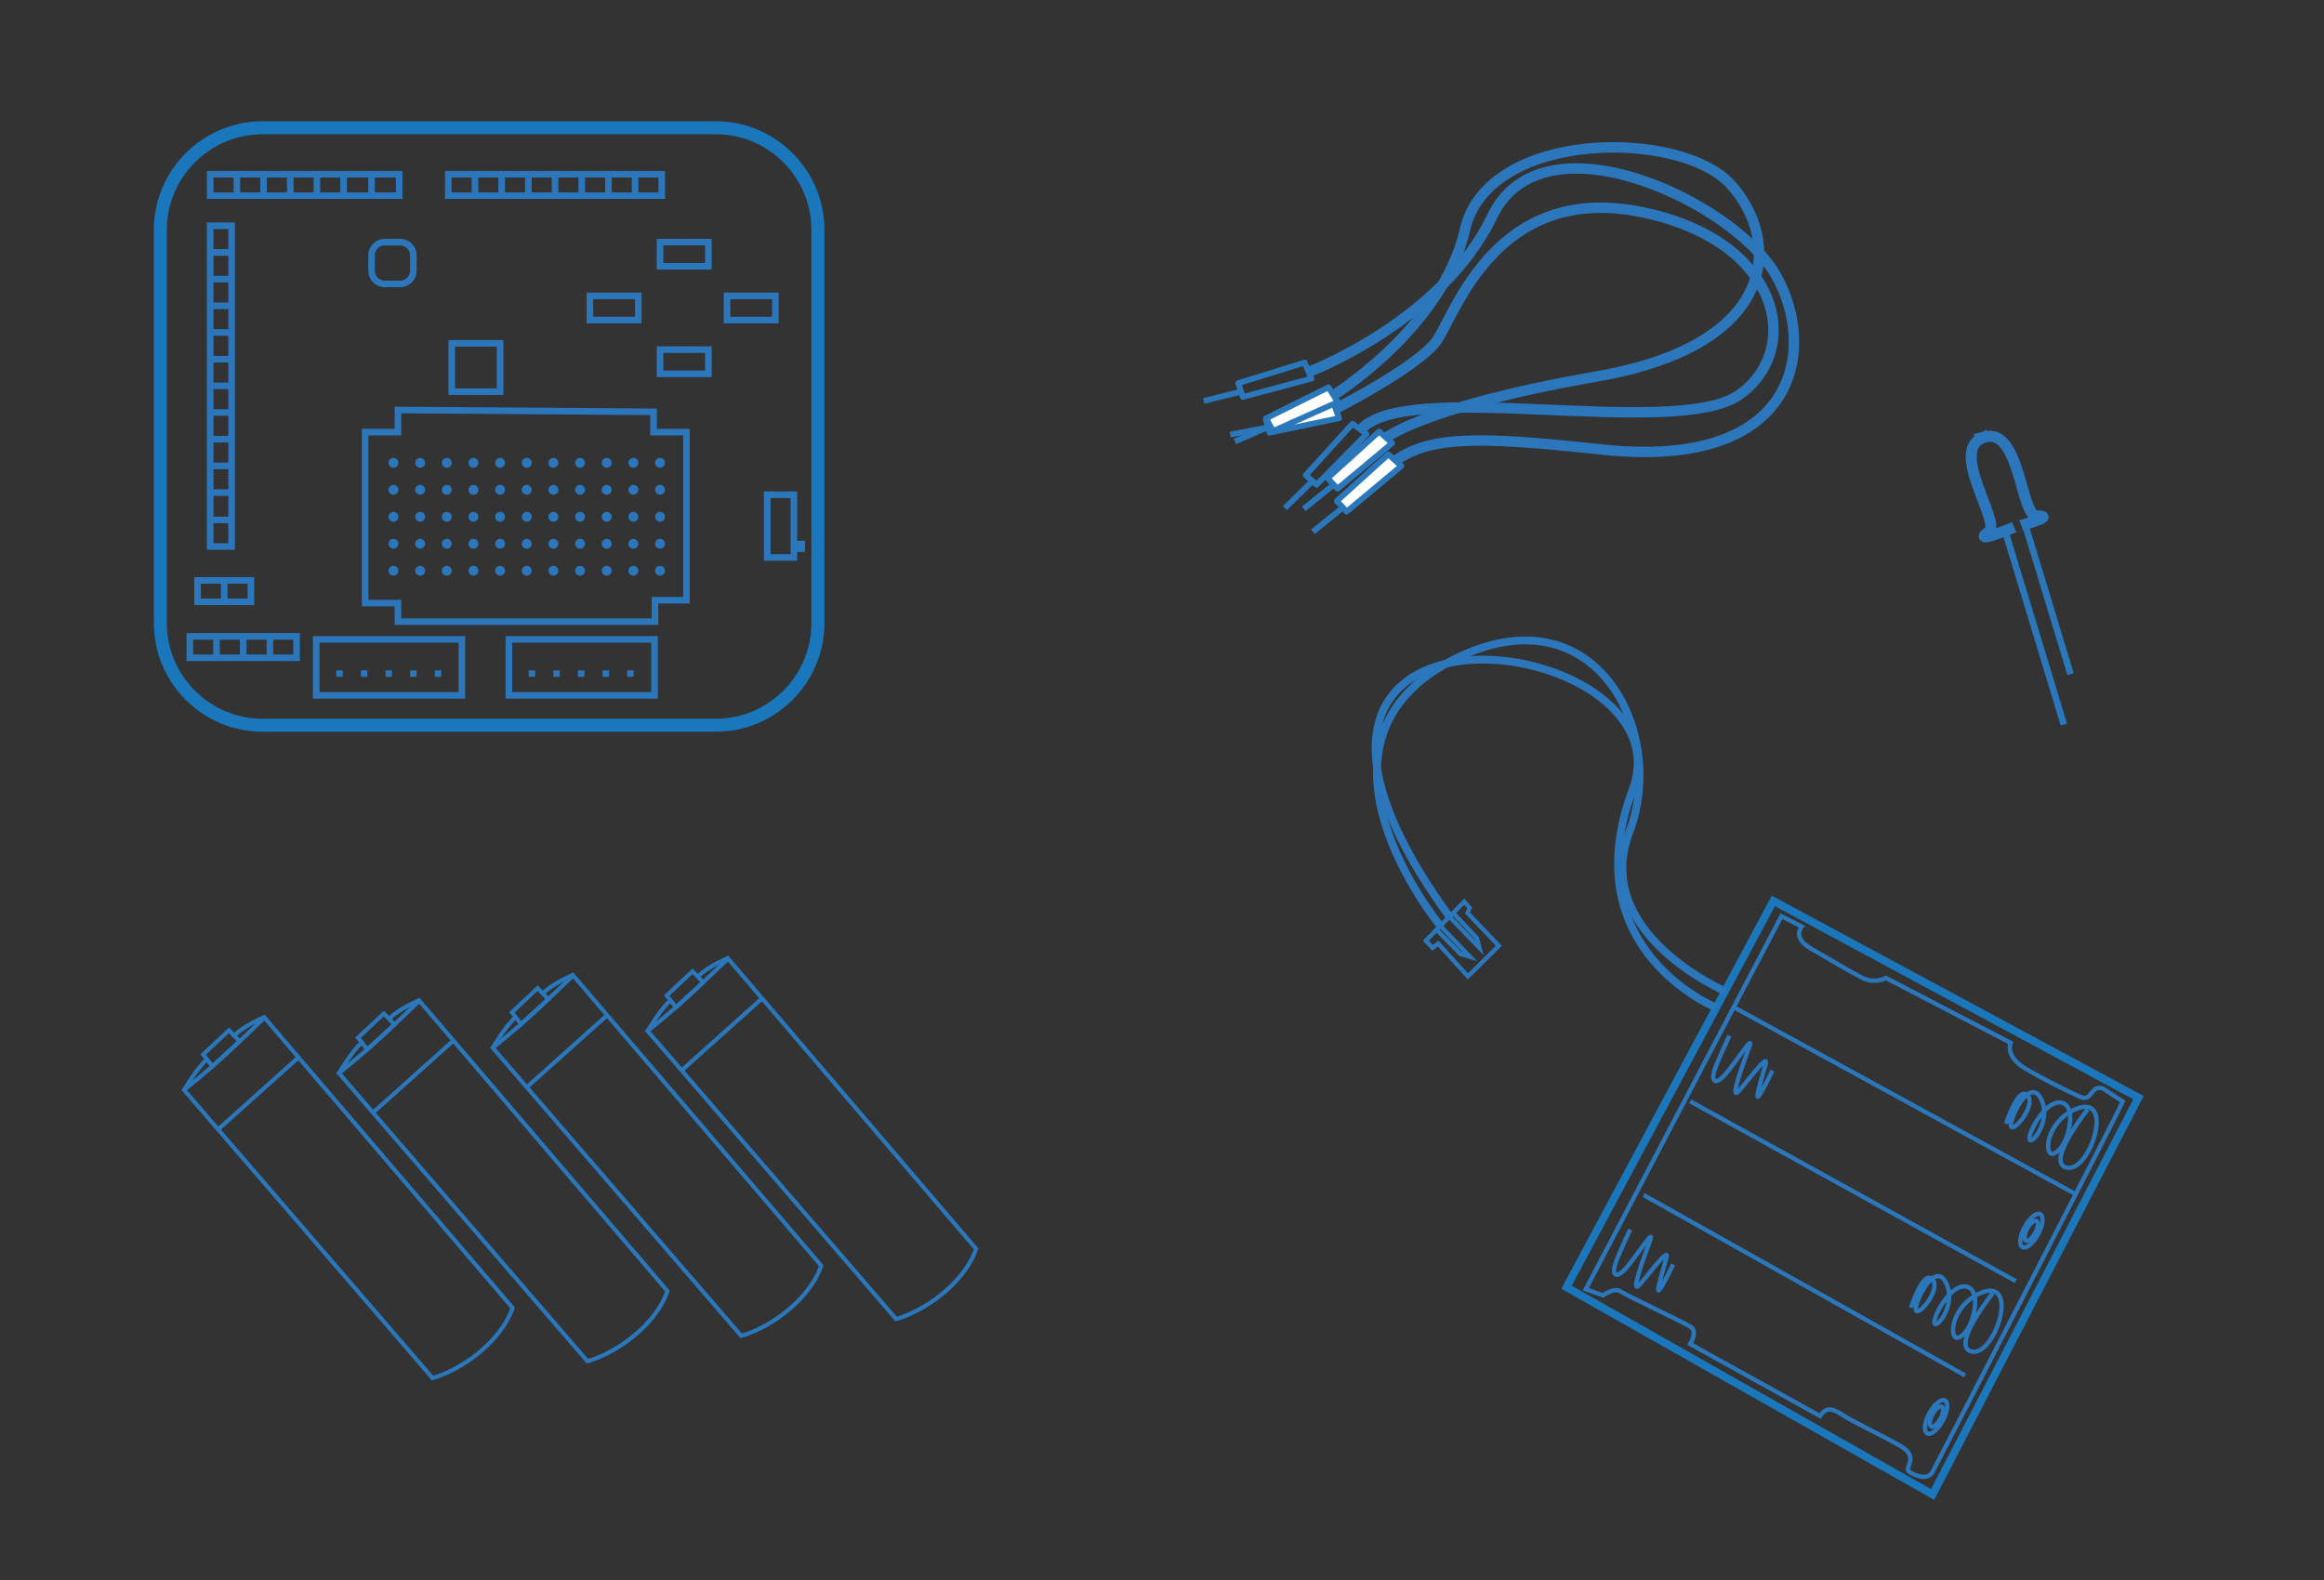 <?xml version="1.0" encoding="utf-8"?>
<!-- Generator: Adobe Illustrator 16.0.0, SVG Export Plug-In . SVG Version: 6.00 Build 0)  -->
<!DOCTYPE svg PUBLIC "-//W3C//DTD SVG 1.1//EN" "http://www.w3.org/Graphics/SVG/1.1/DTD/svg11.dtd">
<svg version="1.1" id="Layer_1" xmlns="http://www.w3.org/2000/svg" xmlns:xlink="http://www.w3.org/1999/xlink" x="0px" y="0px"
	 width="1732px" height="1178px" viewBox="0 0 1732 1178" enable-background="new 0 0 1732 1178" xml:space="preserve">
<rect x="0" y="0" width="1732" height="1178" fill="#333333" stroke="none"/>
<g>
	<path fill="none" stroke="#2A77BC" stroke-width="3.222" stroke-miterlimit="10" d="M1327.644,682.947l15.167,7.743
		c0,0-7.56,8.079,6.802,16.393c14.359,8.314,29.475,17.384,38.546,21.92c9.068,4.535,17.382,0,17.382,0l92.963,48.371
		c0,0-4.535,9.823,10.582,18.896c15.115,9.069,30.988,16.625,40.813,21.161c9.825,4.535,7.558-9.07,17.382-6.046l14.767,9.764
		c-5.288,11.634-137.961,269.125-141.739,275.927c-3.781,6.803-12.85,3.023-17.385,0c-4.533-3.024,8.315-10.717-6.8-19.34
		c-15.117-8.626-33.256-16.939-41.57-22.229c-8.313-5.288-12.849-7.558-18.139,0l-96.743-53.661c0,0,6.048-9.411,0-13.021
		c-6.046-3.607-47.613-23.258-52.147-26.28c-4.536-3.025-12.85,3.022-12.85,3.022l-12.85-4.534L1327.644,682.947z"/>
	<polygon fill="none" stroke="#1A77BC" stroke-width="5.795" stroke-miterlimit="10" points="1321.647,671.562 1593.734,818.185 
		1440.306,1114.007 1167.468,959.52 	"/>
	
		<line fill="none" stroke="#2A77BC" stroke-width="3.222" stroke-miterlimit="10" x1="1292.72" y1="751.124" x2="1548.065" y2="890.759"/>
	
		<line fill="none" stroke="#2A77BC" stroke-width="3.222" stroke-miterlimit="10" x1="1259.671" y1="820.941" x2="1502.281" y2="954.983"/>
	
		<line fill="none" stroke="#2A77BC" stroke-width="3.222" stroke-miterlimit="10" x1="1224.906" y1="890.759" x2="1464.493" y2="1025.272"/>
	<path fill="none" stroke="#2A77BC" stroke-width="3.222" stroke-miterlimit="10" d="M1555.944,826.957
		c0,0-30.8,38.354-16.513,43.192c17.834,6.043,38.018-56.802,7.011-43.192c-17.896,7.856-22.566,26.952-18.839,32.23
		c2.267,3.212,9.76-2.384,13.037-13.037c6.952-22.598-3.591-28.531-13.037-21.728c-9.449,6.804-17.383,23.996-14.552,25.506
		c2.835,1.512,16.251-16.438,7.56-31.744c-8.691-15.305-24.185,17.951-21.729,21.729c2.457,3.779,19.462-17.194,11.688-23.736
		c-6.932-5.834-15.468,21.469-15.468,21.469"/>
	<path fill="none" stroke="#2A77BC" stroke-width="3.222" stroke-miterlimit="10" d="M1485.089,964.051
		c0,0-30.802,38.353-16.513,43.193c17.834,6.041,38.018-56.804,7.011-43.193c-17.896,7.855-22.566,26.951-18.839,32.229
		c2.267,3.211,9.76-2.382,13.036-13.036c6.953-22.598-3.591-28.531-13.036-21.729c-9.449,6.802-17.383,23.996-14.552,25.506
		c2.835,1.512,16.251-16.438,7.56-31.744c-8.691-15.305-24.187,17.95-21.729,21.729c2.457,3.778,19.462-17.194,11.688-23.736
		c-6.932-5.834-15.47,21.467-15.47,21.467"/>
	
		<ellipse transform="matrix(-0.881 -0.474 0.474 -0.881 2413.029 2443.869)" fill="none" stroke="#2A77BC" stroke-width="3.222" stroke-miterlimit="10" cx="1514.408" cy="917.926" rx="5.689" ry="13.95"/>
	
		<ellipse transform="matrix(-0.881 -0.474 0.474 -0.881 2412.877 2444.034)" fill="none" stroke="#2A77BC" stroke-width="3.222" stroke-miterlimit="10" cx="1514.417" cy="917.965" rx="3.386" ry="8.308"/>
	
		<ellipse transform="matrix(-0.881 -0.474 0.474 -0.881 2213.562 2671.388)" fill="none" stroke="#2A77BC" stroke-width="3.222" stroke-miterlimit="10" cx="1443.339" cy="1056.816" rx="5.689" ry="13.953"/>
	
		<ellipse transform="matrix(-0.881 -0.474 0.474 -0.881 2213.778 2671.023)" fill="none" stroke="#2A77BC" stroke-width="3.222" stroke-miterlimit="10" cx="1443.234" cy="1056.744" rx="3.387" ry="8.307"/>
	<path fill="none" stroke="#2A77BC" stroke-width="3.222" stroke-miterlimit="10" d="M1288.896,772.082
		c0,0-9.825,20.407-11.59,27.209c-1.763,6.802,1.26,9.825,8.566,1.512s21.668-30.988,17.887-20.659
		c-3.778,10.328-15.619,41.82-7.809,33.002c7.809-8.817,22.422-28.944,19.901-19.763c-2.519,9.183-8.061,26.818-5.29,23.795
		c2.771-3.022,10.331-19.147,10.331-19.147"/>
	<path fill="none" stroke="#2A77BC" stroke-width="3.222" stroke-miterlimit="10" d="M1214.947,916.501
		c0,0-9.824,20.404-11.589,27.208c-1.764,6.803,1.262,9.824,8.566,1.51c7.306-8.313,21.667-30.985,17.887-20.657
		c-3.779,10.327-15.62,41.821-7.809,33.004c7.809-8.818,22.421-28.944,19.902-19.763c-2.521,9.182-8.062,26.815-5.292,23.793
		c2.771-3.024,10.331-19.147,10.331-19.147"/>
	<path fill="none" stroke="#2C77BC" stroke-width="5.811" stroke-miterlimit="10" d="M1279.047,751.124
		c0,0-106.872-43.228-62.28-162.644c44.594-119.417-328.023-169.004-136.396,95.063"/>
	<path fill="none" stroke="#2C77BC" stroke-width="5.811" stroke-miterlimit="10" d="M1285.63,738.826
		c0,0-100.027-43.078-71.307-118.66c28.72-75.578-26.262-180.251-129.338-129.323c-125.177,61.85-11.515,199.34-11.515,199.34"/>
	<polygon fill="none" stroke="#2A77BC" stroke-width="3.222" stroke-miterlimit="10" points="1062.604,701.204 1091.264,672.135 
		1095.326,676.693 1093.723,680.588 1117.033,705.003 1093.953,727.832 1071.804,703.299 1067.579,706.576 	"/>
	<polygon fill="none" stroke="#2A77BC" stroke-width="3.222" stroke-miterlimit="10" points="1070.645,693.048 1088.501,711.116 
		1095.554,713.233 1073.471,690.181 	"/>
	<polygon fill="none" stroke="#2A77BC" stroke-width="3.222" stroke-miterlimit="10" points="1083.342,680.829 1100.709,699.367 
		1102.554,706.496 1080.37,683.544 	"/>
</g>
<g>
	<path fill="none" stroke="#1A77BC" stroke-width="9.693" stroke-miterlimit="10" d="M533.494,540.612H195.582
		c-41.846,0-76.081-34.238-76.081-76.083V171.314c0-41.844,34.235-76.082,76.081-76.082h337.912
		c41.847,0,76.082,34.238,76.082,76.082v293.215C609.576,506.374,575.34,540.612,533.494,540.612z"/>
	<polygon fill="none" stroke="#2C77BC" stroke-width="4.905" stroke-miterlimit="10" points="296.592,322.081 296.592,305.628 
		487.089,306.974 487.089,322.081 511.566,322.081 511.566,447.415 488.152,447.415 488.152,463.379 296.592,463.379 
		296.592,449.544 272.114,449.544 272.114,322.081 	"/>
	<path fill="#2C77BC" d="M296.925,345.006c0,2.033-1.647,3.68-3.677,3.68c-2.034,0-3.68-1.646-3.68-3.68
		c0-2.03,1.646-3.678,3.68-3.678C295.278,341.329,296.925,342.976,296.925,345.006"/>
	<path fill="#2C77BC" d="M316.792,345.006c0,2.033-1.646,3.68-3.677,3.68c-2.033,0-3.68-1.646-3.68-3.68
		c0-2.03,1.647-3.678,3.68-3.678C315.143,341.329,316.792,342.976,316.792,345.006"/>
	<path fill="#2C77BC" d="M336.657,345.006c0,2.033-1.647,3.68-3.677,3.68c-2.033,0-3.68-1.646-3.68-3.68
		c0-2.03,1.647-3.678,3.68-3.678C335.008,341.329,336.657,342.976,336.657,345.006"/>
	<path fill="#2C77BC" d="M356.522,345.006c0,2.033-1.646,3.68-3.677,3.68c-2.033,0-3.679-1.646-3.679-3.68
		c0-2.03,1.646-3.678,3.679-3.678C354.875,341.329,356.522,342.976,356.522,345.006"/>
	<path fill="#2C77BC" d="M376.387,345.006c0,2.033-1.646,3.68-3.676,3.68c-2.033,0-3.681-1.646-3.681-3.68
		c0-2.03,1.647-3.678,3.681-3.678C374.741,341.329,376.387,342.976,376.387,345.006"/>
	<path fill="#2C77BC" d="M396.252,345.006c0,2.033-1.646,3.68-3.676,3.68c-2.034,0-3.68-1.646-3.68-3.68
		c0-2.03,1.646-3.678,3.68-3.678C394.606,341.329,396.252,342.976,396.252,345.006"/>
	<path fill="#2C77BC" d="M416.117,345.006c0,2.033-1.646,3.68-3.676,3.68c-2.033,0-3.68-1.646-3.68-3.68
		c0-2.03,1.646-3.678,3.68-3.678C414.471,341.329,416.117,342.976,416.117,345.006"/>
	<path fill="#2C77BC" d="M435.985,345.006c0,2.033-1.646,3.68-3.676,3.68c-2.034,0-3.68-1.646-3.68-3.68
		c0-2.03,1.646-3.678,3.68-3.678C434.336,341.329,435.985,342.976,435.985,345.006"/>
	<path fill="#2C77BC" d="M455.851,345.006c0,2.033-1.647,3.68-3.677,3.68c-2.033,0-3.68-1.646-3.68-3.68
		c0-2.03,1.647-3.678,3.68-3.678C454.202,341.329,455.851,342.976,455.851,345.006"/>
	<path fill="#2C77BC" d="M475.715,345.006c0,2.033-1.646,3.68-3.676,3.68c-2.033,0-3.68-1.646-3.68-3.68
		c0-2.03,1.646-3.678,3.68-3.678C474.069,341.329,475.715,342.976,475.715,345.006"/>
	<path fill="#2C77BC" d="M495.581,345.006c0,2.033-1.646,3.68-3.676,3.68c-2.033,0-3.681-1.646-3.681-3.68
		c0-2.03,1.647-3.678,3.681-3.678C493.934,341.329,495.581,342.976,495.581,345.006"/>
	<path fill="#2C77BC" d="M296.925,365.116c0,2.031-1.647,3.678-3.677,3.678c-2.034,0-3.68-1.647-3.68-3.678
		c0-2.03,1.646-3.679,3.68-3.679C295.278,361.437,296.925,363.085,296.925,365.116"/>
	<path fill="#2C77BC" d="M316.792,365.116c0,2.031-1.646,3.678-3.677,3.678c-2.033,0-3.68-1.647-3.68-3.678
		c0-2.03,1.647-3.679,3.68-3.679C315.143,361.437,316.792,363.085,316.792,365.116"/>
	<path fill="#2C77BC" d="M336.657,365.116c0,2.031-1.647,3.678-3.677,3.678c-2.033,0-3.68-1.647-3.68-3.678
		c0-2.03,1.647-3.679,3.68-3.679C335.008,361.437,336.657,363.085,336.657,365.116"/>
	<path fill="#2C77BC" d="M356.522,365.116c0,2.031-1.646,3.678-3.677,3.678c-2.033,0-3.679-1.647-3.679-3.678
		c0-2.03,1.646-3.679,3.679-3.679C354.875,361.437,356.522,363.085,356.522,365.116"/>
	<path fill="#2C77BC" d="M376.387,365.116c0,2.031-1.646,3.678-3.676,3.678c-2.033,0-3.681-1.647-3.681-3.678
		c0-2.03,1.647-3.679,3.681-3.679C374.741,361.437,376.387,363.085,376.387,365.116"/>
	<path fill="#2C77BC" d="M396.252,365.116c0,2.031-1.646,3.678-3.676,3.678c-2.034,0-3.68-1.647-3.68-3.678
		c0-2.03,1.646-3.679,3.68-3.679C394.606,361.437,396.252,363.085,396.252,365.116"/>
	<path fill="#2C77BC" d="M416.117,365.116c0,2.031-1.646,3.678-3.676,3.678c-2.033,0-3.68-1.647-3.68-3.678
		c0-2.03,1.646-3.679,3.68-3.679C414.471,361.437,416.117,363.085,416.117,365.116"/>
	<path fill="#2C77BC" d="M435.985,365.116c0,2.031-1.646,3.678-3.676,3.678c-2.034,0-3.68-1.647-3.68-3.678
		c0-2.03,1.646-3.679,3.68-3.679C434.336,361.437,435.985,363.085,435.985,365.116"/>
	<path fill="#2C77BC" d="M455.851,365.116c0,2.031-1.647,3.678-3.677,3.678c-2.033,0-3.68-1.647-3.68-3.678
		c0-2.03,1.647-3.679,3.68-3.679C454.202,361.437,455.851,363.085,455.851,365.116"/>
	<path fill="#2C77BC" d="M475.715,365.116c0,2.031-1.646,3.678-3.676,3.678c-2.033,0-3.68-1.647-3.68-3.678
		c0-2.03,1.646-3.679,3.68-3.679C474.069,361.437,475.715,363.085,475.715,365.116"/>
	<path fill="#2C77BC" d="M495.581,365.116c0,2.031-1.646,3.678-3.676,3.678c-2.033,0-3.681-1.647-3.681-3.678
		c0-2.03,1.647-3.679,3.681-3.679C493.934,361.437,495.581,363.085,495.581,365.116"/>
	<path fill="#2C77BC" d="M296.925,385.224c0,2.03-1.647,3.679-3.677,3.679c-2.034,0-3.68-1.648-3.68-3.679
		c0-2.031,1.646-3.68,3.68-3.68C295.278,381.544,296.925,383.19,296.925,385.224"/>
	<path fill="#2C77BC" d="M316.792,385.224c0,2.03-1.646,3.679-3.677,3.679c-2.033,0-3.68-1.648-3.68-3.679
		c0-2.031,1.647-3.68,3.68-3.68C315.143,381.544,316.792,383.19,316.792,385.224"/>
	<path fill="#2C77BC" d="M336.657,385.224c0,2.03-1.647,3.679-3.677,3.679c-2.033,0-3.68-1.648-3.68-3.679
		c0-2.031,1.647-3.68,3.68-3.68C335.008,381.544,336.657,383.19,336.657,385.224"/>
	<path fill="#2C77BC" d="M356.522,385.224c0,2.03-1.646,3.679-3.677,3.679c-2.033,0-3.679-1.648-3.679-3.679
		c0-2.031,1.646-3.68,3.679-3.68C354.875,381.544,356.522,383.19,356.522,385.224"/>
	<path fill="#2C77BC" d="M376.387,385.224c0,2.03-1.646,3.679-3.676,3.679c-2.033,0-3.681-1.648-3.681-3.679
		c0-2.031,1.647-3.68,3.681-3.68C374.741,381.544,376.387,383.19,376.387,385.224"/>
	<path fill="#2C77BC" d="M396.252,385.224c0,2.03-1.646,3.679-3.676,3.679c-2.034,0-3.68-1.648-3.68-3.679
		c0-2.031,1.646-3.68,3.68-3.68C394.606,381.544,396.252,383.19,396.252,385.224"/>
	<path fill="#2C77BC" d="M416.117,385.224c0,2.03-1.646,3.679-3.676,3.679c-2.033,0-3.68-1.648-3.68-3.679
		c0-2.031,1.646-3.68,3.68-3.68C414.471,381.544,416.117,383.19,416.117,385.224"/>
	<path fill="#2C77BC" d="M435.985,385.224c0,2.03-1.646,3.679-3.676,3.679c-2.034,0-3.68-1.648-3.68-3.679
		c0-2.031,1.646-3.68,3.68-3.68C434.336,381.544,435.985,383.19,435.985,385.224"/>
	<path fill="#2C77BC" d="M455.851,385.224c0,2.03-1.647,3.679-3.677,3.679c-2.033,0-3.68-1.648-3.68-3.679
		c0-2.031,1.647-3.68,3.68-3.68C454.202,381.544,455.851,383.19,455.851,385.224"/>
	<path fill="#2C77BC" d="M475.715,385.224c0,2.03-1.646,3.679-3.676,3.679c-2.033,0-3.68-1.648-3.68-3.679
		c0-2.031,1.646-3.68,3.68-3.68C474.069,381.544,475.715,383.19,475.715,385.224"/>
	<path fill="#2C77BC" d="M495.581,385.224c0,2.03-1.646,3.679-3.676,3.679c-2.033,0-3.681-1.648-3.681-3.679
		c0-2.031,1.647-3.68,3.681-3.68C493.934,381.544,495.581,383.19,495.581,385.224"/>
	<path fill="#2C77BC" d="M296.925,405.331c0,2.033-1.647,3.679-3.677,3.679c-2.034,0-3.68-1.646-3.68-3.679
		c0-2.031,1.646-3.677,3.68-3.677C295.278,401.654,296.925,403.3,296.925,405.331"/>
	<path fill="#2C77BC" d="M316.792,405.331c0,2.033-1.646,3.679-3.677,3.679c-2.033,0-3.68-1.646-3.68-3.679
		c0-2.031,1.647-3.677,3.68-3.677C315.143,401.654,316.792,403.3,316.792,405.331"/>
	<path fill="#2C77BC" d="M336.657,405.331c0,2.033-1.647,3.679-3.677,3.679c-2.033,0-3.68-1.646-3.68-3.679
		c0-2.031,1.647-3.677,3.68-3.677C335.008,401.654,336.657,403.3,336.657,405.331"/>
	<path fill="#2C77BC" d="M356.522,405.331c0,2.033-1.646,3.679-3.677,3.679c-2.033,0-3.679-1.646-3.679-3.679
		c0-2.031,1.646-3.677,3.679-3.677C354.875,401.654,356.522,403.3,356.522,405.331"/>
	<path fill="#2C77BC" d="M376.387,405.331c0,2.033-1.646,3.679-3.676,3.679c-2.033,0-3.681-1.646-3.681-3.679
		c0-2.031,1.647-3.677,3.681-3.677C374.741,401.654,376.387,403.3,376.387,405.331"/>
	<path fill="#2C77BC" d="M396.252,405.331c0,2.033-1.646,3.679-3.676,3.679c-2.034,0-3.68-1.646-3.68-3.679
		c0-2.031,1.646-3.677,3.68-3.677C394.606,401.654,396.252,403.3,396.252,405.331"/>
	<path fill="#2C77BC" d="M416.117,405.331c0,2.033-1.646,3.679-3.676,3.679c-2.033,0-3.68-1.646-3.68-3.679
		c0-2.031,1.646-3.677,3.68-3.677C414.471,401.654,416.117,403.3,416.117,405.331"/>
	<path fill="#2C77BC" d="M435.985,405.331c0,2.033-1.646,3.679-3.676,3.679c-2.034,0-3.68-1.646-3.68-3.679
		c0-2.031,1.646-3.677,3.68-3.677C434.336,401.654,435.985,403.3,435.985,405.331"/>
	<path fill="#2C77BC" d="M455.851,405.331c0,2.033-1.647,3.679-3.677,3.679c-2.033,0-3.68-1.646-3.68-3.679
		c0-2.031,1.647-3.677,3.68-3.677C454.202,401.654,455.851,403.3,455.851,405.331"/>
	<path fill="#2C77BC" d="M475.715,405.331c0,2.033-1.646,3.679-3.676,3.679c-2.033,0-3.68-1.646-3.68-3.679
		c0-2.031,1.646-3.677,3.68-3.677C474.069,401.654,475.715,403.3,475.715,405.331"/>
	<path fill="#2C77BC" d="M495.581,405.331c0,2.033-1.646,3.679-3.676,3.679c-2.033,0-3.681-1.646-3.681-3.679
		c0-2.031,1.647-3.677,3.681-3.677C493.934,401.654,495.581,403.3,495.581,405.331"/>
	<path fill="#2C77BC" d="M296.925,425.441c0,2.03-1.647,3.68-3.677,3.68c-2.034,0-3.68-1.649-3.68-3.68c0-2.03,1.646-3.68,3.68-3.68
		C295.278,421.759,296.925,423.407,296.925,425.441"/>
	<path fill="#2C77BC" d="M316.792,425.441c0,2.03-1.646,3.68-3.677,3.68c-2.033,0-3.68-1.649-3.68-3.68c0-2.03,1.647-3.68,3.68-3.68
		C315.143,421.759,316.792,423.407,316.792,425.441"/>
	<path fill="#2C77BC" d="M336.657,425.441c0,2.03-1.647,3.68-3.677,3.68c-2.033,0-3.68-1.649-3.68-3.68c0-2.03,1.647-3.68,3.68-3.68
		C335.008,421.759,336.657,423.407,336.657,425.441"/>
	<path fill="#2C77BC" d="M356.522,425.441c0,2.03-1.646,3.68-3.677,3.68c-2.033,0-3.679-1.649-3.679-3.68
		c0-2.03,1.646-3.68,3.679-3.68C354.875,421.759,356.522,423.407,356.522,425.441"/>
	<path fill="#2C77BC" d="M376.387,425.441c0,2.03-1.646,3.68-3.676,3.68c-2.033,0-3.681-1.649-3.681-3.68
		c0-2.03,1.647-3.68,3.681-3.68C374.741,421.759,376.387,423.407,376.387,425.441"/>
	<path fill="#2C77BC" d="M396.252,425.441c0,2.03-1.646,3.68-3.676,3.68c-2.034,0-3.68-1.649-3.68-3.68c0-2.03,1.646-3.68,3.68-3.68
		C394.606,421.759,396.252,423.407,396.252,425.441"/>
	<path fill="#2C77BC" d="M416.117,425.441c0,2.03-1.646,3.68-3.676,3.68c-2.033,0-3.68-1.649-3.68-3.68c0-2.03,1.646-3.68,3.68-3.68
		C414.471,421.759,416.117,423.407,416.117,425.441"/>
	<path fill="#2C77BC" d="M435.985,425.441c0,2.03-1.646,3.68-3.676,3.68c-2.034,0-3.68-1.649-3.68-3.68c0-2.03,1.646-3.68,3.68-3.68
		C434.336,421.759,435.985,423.407,435.985,425.441"/>
	<path fill="#2C77BC" d="M455.851,425.441c0,2.03-1.647,3.68-3.677,3.68c-2.033,0-3.68-1.649-3.68-3.68c0-2.03,1.647-3.68,3.68-3.68
		C454.202,421.759,455.851,423.407,455.851,425.441"/>
	<path fill="#2C77BC" d="M475.715,425.441c0,2.03-1.646,3.68-3.676,3.68c-2.033,0-3.68-1.649-3.68-3.68c0-2.03,1.646-3.68,3.68-3.68
		C474.069,421.759,475.715,423.407,475.715,425.441"/>
	<path fill="#2C77BC" d="M495.581,425.441c0,2.03-1.646,3.68-3.676,3.68c-2.033,0-3.681-1.649-3.681-3.68
		c0-2.03,1.647-3.68,3.681-3.68C493.934,421.759,495.581,423.407,495.581,425.441"/>
	
		<rect x="156.647" y="168.288" fill="none" stroke="#2C77BC" stroke-width="4.905" stroke-miterlimit="10" width="15.964" height="239.095"/>
	
		<rect x="156.647" y="129.88" fill="none" stroke="#2C77BC" stroke-width="4.905" stroke-miterlimit="10" width="140.833" height="15.962"/>
	
		<rect x="141.481" y="474.361" fill="none" stroke="#2C77BC" stroke-width="4.905" stroke-miterlimit="10" width="79.551" height="15.963"/>
	
		<rect x="334.106" y="129.88" fill="none" stroke="#2C77BC" stroke-width="4.905" stroke-miterlimit="10" width="159.101" height="15.962"/>
	
		<rect x="336.657" y="255.916" fill="none" stroke="#2C77BC" stroke-width="4.905" stroke-miterlimit="10" width="36.054" height="36.051"/>
	
		<rect x="439.663" y="220.55" fill="none" stroke="#2C77BC" stroke-width="4.905" stroke-miterlimit="10" width="36.052" height="18.025"/>
	
		<rect x="491.904" y="180.476" fill="none" stroke="#2C77BC" stroke-width="4.905" stroke-miterlimit="10" width="36.053" height="18.026"/>
	
		<rect x="491.904" y="260.63" fill="none" stroke="#2C77BC" stroke-width="4.905" stroke-miterlimit="10" width="36.053" height="18.027"/>
	
		<rect x="235.665" y="476.596" fill="none" stroke="#2C77BC" stroke-width="4.905" stroke-miterlimit="10" width="108.551" height="41.732"/>
	
		<rect x="379.262" y="476.596" fill="none" stroke="#2C77BC" stroke-width="4.905" stroke-miterlimit="10" width="108.552" height="41.732"/>
	
		<rect x="541.829" y="220.55" fill="none" stroke="#2C77BC" stroke-width="4.905" stroke-miterlimit="10" width="36.053" height="18.025"/>
	<rect x="250.606" y="499.703" fill="#2C77BC" width="4.789" height="4.788"/>
	<rect x="268.962" y="499.703" fill="#2C77BC" width="4.791" height="4.788"/>
	<rect x="287.322" y="499.703" fill="#2C77BC" width="4.788" height="4.788"/>
	<rect x="305.678" y="499.703" fill="#2C77BC" width="4.79" height="4.788"/>
	<rect x="324.037" y="499.703" fill="#2C77BC" width="4.788" height="4.788"/>
	<rect x="394.013" y="499.703" fill="#2C77BC" width="4.791" height="4.788"/>
	<rect x="412.371" y="499.703" fill="#2C77BC" width="4.791" height="4.788"/>
	<rect x="430.729" y="499.703" fill="#2C77BC" width="4.79" height="4.788"/>
	<rect x="449.086" y="499.703" fill="#2C77BC" width="4.79" height="4.788"/>
	<rect x="467.445" y="499.703" fill="#2C77BC" width="4.791" height="4.788"/>
	
		<line fill="none" stroke="#2C77BC" stroke-width="4.905" stroke-miterlimit="10" x1="161.369" y1="474.361" x2="161.369" y2="490.324"/>
	
		<line fill="none" stroke="#2C77BC" stroke-width="4.905" stroke-miterlimit="10" x1="181.259" y1="474.361" x2="181.259" y2="490.324"/>
	
		<line fill="none" stroke="#2C77BC" stroke-width="4.905" stroke-miterlimit="10" x1="201.144" y1="474.361" x2="201.144" y2="490.324"/>
	
		<rect x="147.225" y="432.639" fill="none" stroke="#2C77BC" stroke-width="4.905" stroke-miterlimit="10" width="39.775" height="15.96"/>
	
		<line fill="none" stroke="#2C77BC" stroke-width="4.905" stroke-miterlimit="10" x1="167.112" y1="432.639" x2="167.112" y2="448.599"/>
	
		<line fill="none" stroke="#2C77BC" stroke-width="4.905" stroke-miterlimit="10" x1="172.612" y1="387.562" x2="156.646" y2="387.562"/>
	
		<line fill="none" stroke="#2C77BC" stroke-width="4.905" stroke-miterlimit="10" x1="172.612" y1="367.164" x2="156.646" y2="367.164"/>
	
		<line fill="none" stroke="#2C77BC" stroke-width="4.905" stroke-miterlimit="10" x1="172.612" y1="347.277" x2="156.646" y2="347.277"/>
	
		<line fill="none" stroke="#2C77BC" stroke-width="4.905" stroke-miterlimit="10" x1="172.612" y1="327.389" x2="156.646" y2="327.389"/>
	
		<line fill="none" stroke="#2C77BC" stroke-width="4.905" stroke-miterlimit="10" x1="172.612" y1="307.502" x2="156.646" y2="307.502"/>
	
		<line fill="none" stroke="#2C77BC" stroke-width="4.905" stroke-miterlimit="10" x1="172.612" y1="287.613" x2="156.646" y2="287.613"/>
	
		<line fill="none" stroke="#2C77BC" stroke-width="4.905" stroke-miterlimit="10" x1="172.612" y1="267.727" x2="156.646" y2="267.727"/>
	
		<line fill="none" stroke="#2C77BC" stroke-width="4.905" stroke-miterlimit="10" x1="172.612" y1="247.839" x2="156.646" y2="247.839"/>
	
		<line fill="none" stroke="#2C77BC" stroke-width="4.905" stroke-miterlimit="10" x1="172.612" y1="227.951" x2="156.646" y2="227.951"/>
	
		<line fill="none" stroke="#2C77BC" stroke-width="4.905" stroke-miterlimit="10" x1="172.612" y1="208.063" x2="156.646" y2="208.063"/>
	
		<line fill="none" stroke="#2C77BC" stroke-width="4.905" stroke-miterlimit="10" x1="172.612" y1="188.176" x2="156.646" y2="188.176"/>
	
		<line fill="none" stroke="#2C77BC" stroke-width="4.905" stroke-miterlimit="10" x1="353.993" y1="145.842" x2="353.993" y2="129.88"/>
	
		<line fill="none" stroke="#2C77BC" stroke-width="4.905" stroke-miterlimit="10" x1="276.905" y1="145.842" x2="276.905" y2="129.88"/>
	
		<line fill="none" stroke="#2C77BC" stroke-width="4.905" stroke-miterlimit="10" x1="256.086" y1="145.842" x2="256.086" y2="129.88"/>
	
		<line fill="none" stroke="#2C77BC" stroke-width="4.905" stroke-miterlimit="10" x1="236.198" y1="145.842" x2="236.198" y2="129.88"/>
	
		<line fill="none" stroke="#2C77BC" stroke-width="4.905" stroke-miterlimit="10" x1="216.312" y1="145.842" x2="216.312" y2="129.88"/>
	
		<line fill="none" stroke="#2C77BC" stroke-width="4.905" stroke-miterlimit="10" x1="196.423" y1="145.842" x2="196.423" y2="129.88"/>
	
		<line fill="none" stroke="#2C77BC" stroke-width="4.905" stroke-miterlimit="10" x1="176.536" y1="145.842" x2="176.536" y2="129.88"/>
	
		<line fill="none" stroke="#2C77BC" stroke-width="4.905" stroke-miterlimit="10" x1="373.882" y1="145.842" x2="373.882" y2="129.88"/>
	
		<line fill="none" stroke="#2C77BC" stroke-width="4.905" stroke-miterlimit="10" x1="393.77" y1="145.842" x2="393.77" y2="129.88"/>
	
		<line fill="none" stroke="#2C77BC" stroke-width="4.905" stroke-miterlimit="10" x1="413.657" y1="145.842" x2="413.657" y2="129.88"/>
	
		<line fill="none" stroke="#2C77BC" stroke-width="4.905" stroke-miterlimit="10" x1="433.544" y1="145.842" x2="433.544" y2="129.88"/>
	
		<line fill="none" stroke="#2C77BC" stroke-width="4.905" stroke-miterlimit="10" x1="453.435" y1="145.842" x2="453.435" y2="129.88"/>
	
		<line fill="none" stroke="#2C77BC" stroke-width="4.905" stroke-miterlimit="10" x1="473.319" y1="145.842" x2="473.319" y2="129.88"/>
	
		<rect x="571.797" y="368.791" fill="none" stroke="#2C77BC" stroke-width="4.905" stroke-miterlimit="10" width="19.865" height="46.748"/>
	<rect x="591.663" y="403.123" fill="#2C77BC" width="8.337" height="8.338"/>
	<path fill="none" stroke="#2C77BC" stroke-width="4.905" stroke-miterlimit="10" d="M298.255,211.645h-11.531
		c-5.4,0-9.82-4.42-9.82-9.82v-11.533c0-5.397,4.42-9.818,9.82-9.818h11.531c5.4,0,9.818,4.421,9.818,9.818v11.533
		C308.073,207.226,303.653,211.645,298.255,211.645z"/>
</g>
<path fill="none" stroke="#2C77BC" stroke-width="7.771" stroke-miterlimit="10" d="M975.724,277.1
	c0,0,98.933-37.528,136.457-115.992c37.527-78.464,180.813-10.234,211.515,44.351c30.702,54.582,16.262,145.269-129.637,129.637
	c-95.521-10.234-129.637-10.234-156.93,10.234"/>
<path fill="none" stroke="#2C77BC" stroke-width="7.771" stroke-miterlimit="10" d="M989.369,297.568
	c0,0,85.287-51.173,102.346-126.226c17.057-75.053,160.337-75.053,197.865-34.114c37.527,40.937,37.527,119.4-98.934,143.282
	c-136.459,23.88-160.341,47.762-160.341,47.762"/>
<path fill="none" stroke="#2C77BC" stroke-width="7.771" stroke-miterlimit="10" d="M989.369,307.802
	c0,0,68.229-34.114,81.875-54.584c13.646-20.47,44.348-115.991,150.107-95.521c105.756,20.468,122.813,102.344,75.053,136.459
	c-47.764,34.116-252.453-13.646-283.156,27.291"/>
<polygon fill="none" stroke="#2A77BC" stroke-width="4.308" stroke-linejoin="round" stroke-miterlimit="10" points="
	922.845,285.628 926.256,295.862 977.427,282.217 972.313,270.275 "/>
<line fill="none" stroke="#2A77BC" stroke-width="4.308" stroke-linejoin="round" stroke-miterlimit="10" x1="924.365" y1="292.072" x2="897.074" y2="298.895"/>
<polygon fill="none" stroke="#2A77BC" stroke-width="4.308" stroke-linejoin="round" stroke-miterlimit="10" points="
	973.123,354.197 981.254,361.287 1018.439,323.577 1007.974,315.88 "/>
<line fill="none" stroke="#2A77BC" stroke-width="4.308" stroke-linejoin="round" stroke-miterlimit="10" x1="977.703" y1="358.978" x2="957.64" y2="378.698"/>
<polygon fill="#FFFFFF" points="943.276,312.128 946.121,322.536 997.966,311.714 993.51,299.512 "/>
<polygon fill="none" stroke="#2A77BC" stroke-width="4.308" stroke-linejoin="round" stroke-miterlimit="10" points="
	943.276,312.128 946.121,322.536 997.966,311.714 993.51,299.512 "/>
<line fill="none" stroke="#2A77BC" stroke-width="4.308" stroke-linejoin="round" stroke-miterlimit="10" x1="944.445" y1="318.645" x2="916.82" y2="323.96"/>
<polygon fill="#FFFFFF" points="943.668,311.806 948.678,321.361 996.999,299.683 990.029,288.717 "/>
<polygon fill="none" stroke="#2A77BC" stroke-width="4.308" stroke-linejoin="round" stroke-miterlimit="10" points="
	943.668,311.806 948.678,321.361 996.999,299.683 990.029,288.717 "/>
<line fill="none" stroke="#2A77BC" stroke-width="4.308" stroke-linejoin="round" stroke-miterlimit="10" x1="946.203" y1="317.922" x2="920.359" y2="329.034"/>
<polygon fill="#FFFFFF" points="989.439,356.417 996.844,364.262 1037.515,330.34 1027.846,321.663 "/>
<polygon fill="none" stroke="#2A77BC" stroke-width="4.308" stroke-linejoin="round" stroke-miterlimit="10" points="
	989.439,356.417 996.844,364.262 1037.515,330.34 1027.846,321.663 "/>
<line fill="none" x1="993.535" y1="361.619" x2="971.653" y2="379.297"/>
<line fill="none" stroke="#2A77BC" stroke-width="4.308" stroke-linejoin="round" stroke-miterlimit="10" x1="993.535" y1="361.619" x2="971.653" y2="379.297"/>
<polygon fill="#FFFFFF" points="996.265,373.474 1003.666,381.321 1044.338,347.397 1034.67,338.722 "/>
<polygon fill="none" stroke="#2A77BC" stroke-width="4.308" stroke-linejoin="round" stroke-miterlimit="10" points="
	996.265,373.474 1003.666,381.321 1044.338,347.397 1034.67,338.722 "/>
<line fill="none" x1="1000.357" y1="378.675" x2="978.477" y2="396.356"/>
<line fill="none" stroke="#2A77BC" stroke-width="4.308" stroke-linejoin="round" stroke-miterlimit="10" x1="1000.357" y1="378.675" x2="978.477" y2="396.356"/>
<g>
	<path fill="none" stroke="#2C77BC" stroke-width="8.197" stroke-miterlimit="10" d="M1517.649,384.474
		c-11.69,0-12.286-67.167-39.136-58.516l-0.003-0.005c-0.01,0.005-0.017,0.01-0.028,0.012c-0.01,0.005-0.019,0.005-0.031,0.008
		l0.003,0.004c-26.673,9.185,13.143,63.281,3.791,70.295c-8.572,6.428,0.227,3.815,8.394,0.803
		c5.221-1.929,10.186-4.018,10.186-4.018l0.031-0.01C1500.855,393.045,1535.211,384.474,1517.649,384.474z"/>
	
		<line fill="none" stroke="#2A77BC" stroke-width="4.924" stroke-miterlimit="10" x1="1538.12" y1="540.088" x2="1494.729" y2="397.073"/>
	
		<line fill="none" stroke="#2A77BC" stroke-width="4.924" stroke-miterlimit="10" x1="1543.126" y1="502.549" x2="1509.301" y2="391.061"/>
</g>
<g>
	<path fill="none" stroke="#2A77BC" stroke-width="3.061" stroke-miterlimit="10" d="M137.198,812.49l185.159,214.721
		c0,0,18.126-4.459,36.997-20.93c18.869-16.471,22.584-31.432,22.584-31.432L197.132,758.563c0,0-18.527,17.865-31.81,30.004
		C152.044,800.705,137.198,812.49,137.198,812.49z"/>
	<polygon fill="none" stroke="#2A77BC" stroke-width="3.061" stroke-miterlimit="10" points="158.306,794.838 151.404,786.074 
		170.626,768.037 178.571,776.242 	"/>
	
		<line fill="none" stroke="#2A77BC" stroke-width="3.061" stroke-miterlimit="10" x1="162.544" y1="841.883" x2="222.465" y2="788.209"/>
	<path fill="none" stroke="#2A77BC" stroke-width="3.061" stroke-miterlimit="10" d="M137.198,812.49
		c0,0,9.525-16.393,17.046-22.811"/>
	<path fill="none" stroke="#2A77BC" stroke-width="3.061" stroke-miterlimit="10" d="M197.569,757.904
		c0,0-16.444,6.805-22.977,14.23"/>
</g>
<g>
	<path fill="none" stroke="#2A77BC" stroke-width="3.061" stroke-miterlimit="10" d="M252.628,799.949l185.158,214.721
		c0,0,18.127-4.459,36.998-20.93c18.869-16.473,22.584-31.434,22.584-31.434L312.562,746.02c0,0-18.527,17.867-31.809,30.004
		C267.474,788.164,252.628,799.949,252.628,799.949z"/>
	<polygon fill="none" stroke="#2A77BC" stroke-width="3.061" stroke-miterlimit="10" points="273.736,782.295 266.833,773.531 
		286.056,755.496 294.001,763.701 	"/>
	
		<line fill="none" stroke="#2A77BC" stroke-width="3.061" stroke-miterlimit="10" x1="277.974" y1="829.34" x2="337.896" y2="775.668"/>
	<path fill="none" stroke="#2A77BC" stroke-width="3.061" stroke-miterlimit="10" d="M252.628,799.949
		c0,0,9.525-16.393,17.045-22.813"/>
	<path fill="none" stroke="#2A77BC" stroke-width="3.061" stroke-miterlimit="10" d="M313,745.361c0,0-16.445,6.805-22.977,14.232"
		/>
</g>
<g>
	<path fill="none" stroke="#2A77BC" stroke-width="3.061" stroke-miterlimit="10" d="M367.244,781.039l185.16,214.721
		c0,0,18.125-4.459,36.996-20.93c18.869-16.473,22.584-31.434,22.584-31.434L427.179,727.109c0,0-18.527,17.867-31.811,30.004
		C382.091,769.254,367.244,781.039,367.244,781.039z"/>
	<polygon fill="none" stroke="#2A77BC" stroke-width="3.061" stroke-miterlimit="10" points="388.353,763.385 381.451,754.621 
		400.673,736.586 408.617,744.791 	"/>
	
		<line fill="none" stroke="#2A77BC" stroke-width="3.061" stroke-miterlimit="10" x1="392.591" y1="810.43" x2="452.511" y2="756.758"/>
	<path fill="none" stroke="#2A77BC" stroke-width="3.061" stroke-miterlimit="10" d="M367.244,781.039
		c0,0,9.525-16.393,17.047-22.813"/>
	<path fill="none" stroke="#2A77BC" stroke-width="3.061" stroke-miterlimit="10" d="M427.615,726.451
		c0,0-16.443,6.805-22.977,14.232"/>
</g>
<g>
	<path fill="none" stroke="#2A77BC" stroke-width="3.061" stroke-miterlimit="10" d="M482.675,768.496l185.158,214.721
		c0,0,18.127-4.459,36.998-20.93c18.869-16.471,22.584-31.432,22.584-31.432L542.609,714.568c0,0-18.527,17.865-31.809,30.004
		C497.521,756.711,482.675,768.496,482.675,768.496z"/>
	<polygon fill="none" stroke="#2A77BC" stroke-width="3.061" stroke-miterlimit="10" points="503.783,750.844 496.88,742.08 
		516.103,724.043 524.048,732.248 	"/>
	
		<line fill="none" stroke="#2A77BC" stroke-width="3.061" stroke-miterlimit="10" x1="508.021" y1="797.889" x2="567.943" y2="744.215"/>
	<path fill="none" stroke="#2A77BC" stroke-width="3.061" stroke-miterlimit="10" d="M482.675,768.496
		c0,0,9.525-16.393,17.045-22.811"/>
	<path fill="none" stroke="#2A77BC" stroke-width="3.061" stroke-miterlimit="10" d="M543.046,713.91c0,0-16.445,6.805-22.977,14.23
		"/>
</g>
</svg>
